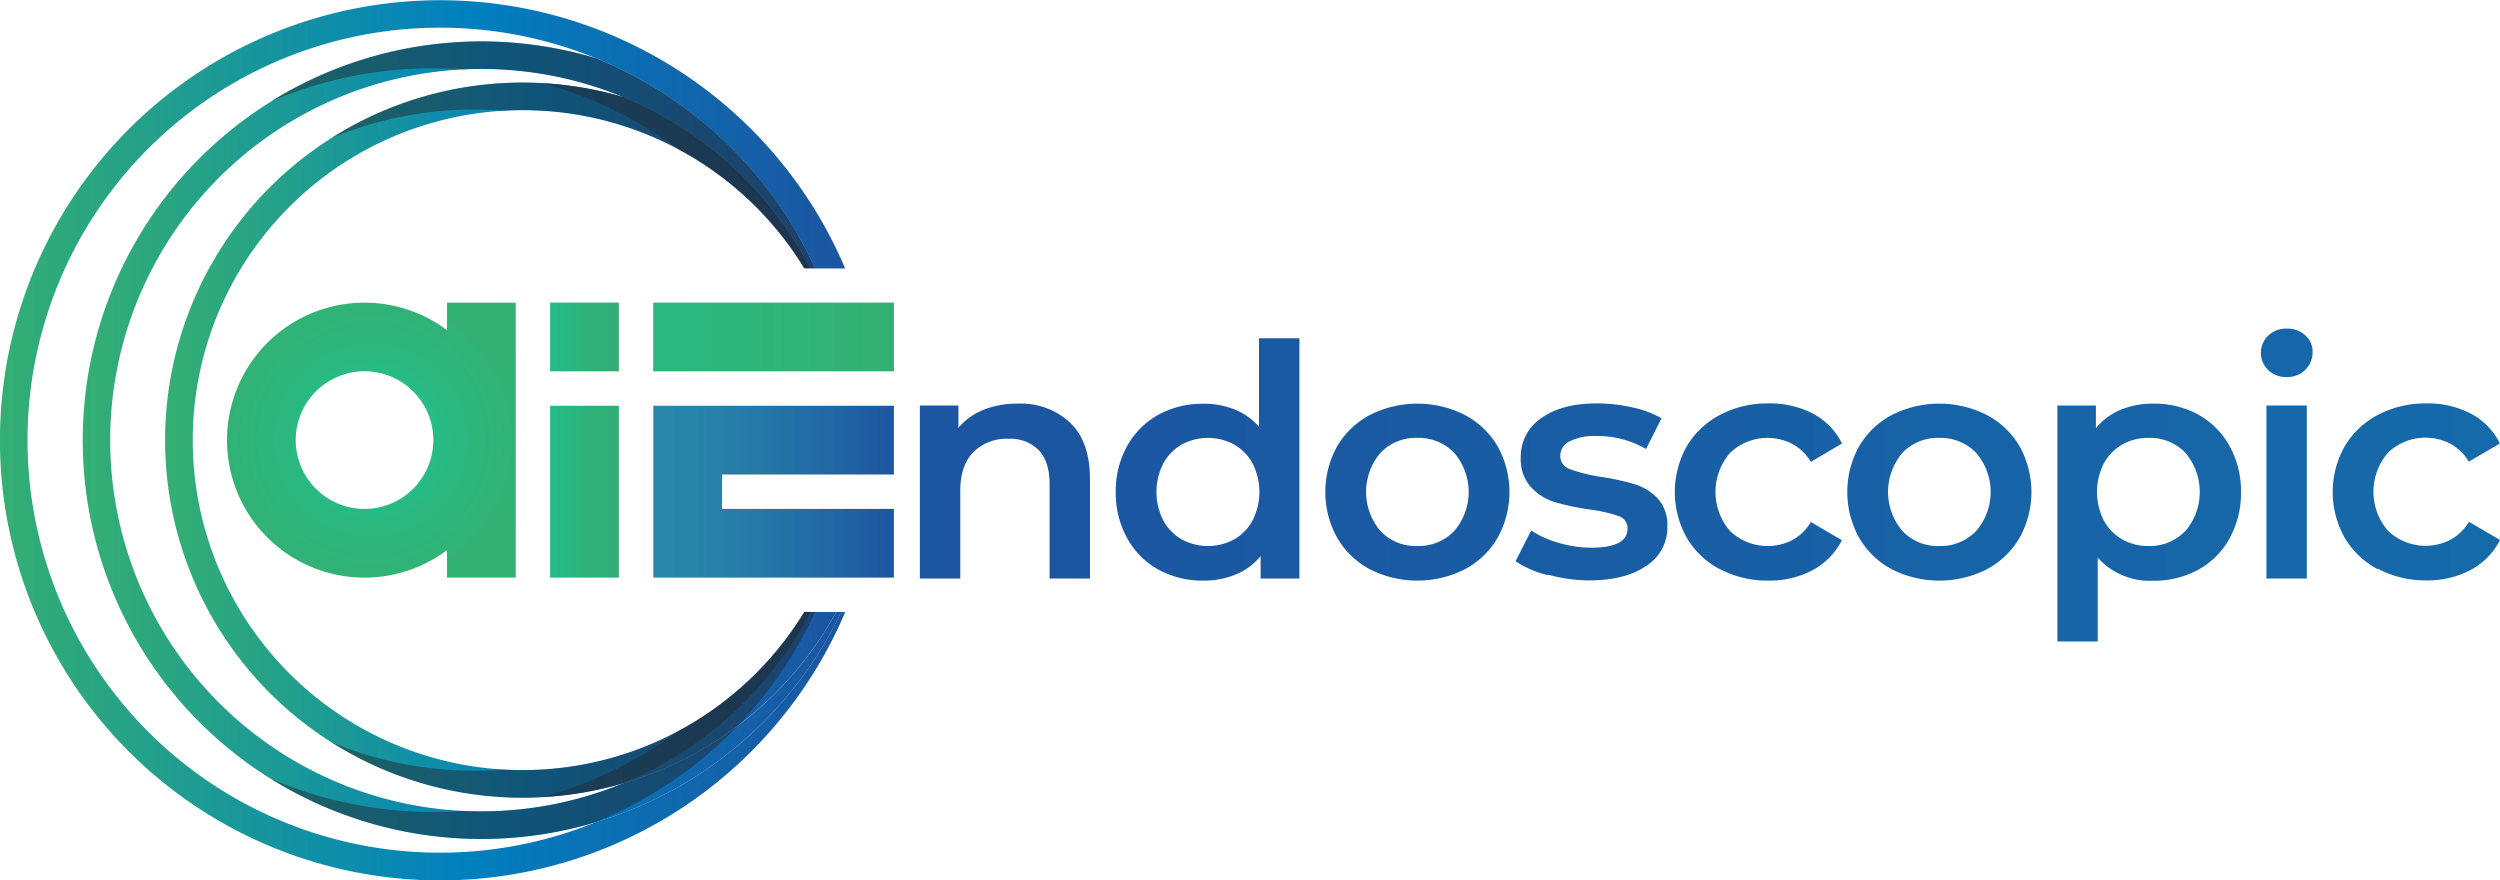 <svg xmlns="http://www.w3.org/2000/svg" xmlns:xlink="http://www.w3.org/1999/xlink" viewBox="0 0 433.5 152.64"><defs><style>.cls-1{fill:url(#linear-gradient);}.cls-2{fill:url(#linear-gradient-2);}.cls-3{isolation:isolate;}.cls-4{fill:url(#linear-gradient-3);}.cls-5{fill:url(#linear-gradient-4);}.cls-6{fill:url(#linear-gradient-5);}.cls-7{fill:url(#linear-gradient-6);}.cls-8{fill:url(#radial-gradient);}.cls-9{fill:url(#linear-gradient-7);}.cls-10{fill:url(#linear-gradient-8);}.cls-11{fill:url(#linear-gradient-9);}.cls-12{mask:url(#mask);}.cls-13,.cls-15{opacity:0.5;}.cls-14{fill:#1f2933;}.cls-15{mix-blend-mode:darken;}.cls-16{mask:url(#mask-2);}.cls-17{fill:url(#linear-gradient-10);}.cls-18{fill:url(#linear-gradient-11);}.cls-19{fill:url(#linear-gradient-12);}.cls-20{fill:url(#linear-gradient-13);}.cls-21{fill:url(#linear-gradient-14);}.cls-22{fill:url(#linear-gradient-15);}.cls-23{fill:url(#linear-gradient-16);}.cls-24{fill:url(#linear-gradient-17);}.cls-25{fill:url(#linear-gradient-18);}.cls-26{filter:url(#luminosity-invert);}</style><linearGradient id="linear-gradient" x1="25.9" y1="84.48" x2="161.87" y2="84.48" gradientTransform="matrix(1, 0, 0, -1, 0, 168.23)" gradientUnits="userSpaceOnUse"><stop offset="0.18" stop-color="#f5f5f5"/><stop offset="0.43" stop-color="#a3a3a3"/><stop offset="0.71" stop-color="#4c4c4c"/><stop offset="0.9" stop-color="#151515"/><stop offset="1"/></linearGradient><linearGradient id="linear-gradient-2" x1="25.9" y1="86.24" x2="161.87" y2="86.24" gradientTransform="matrix(1, 0, 0, 1, 0, 0)" xlink:href="#linear-gradient"/><linearGradient id="linear-gradient-3" x1="113.27" y1="58.44" x2="155" y2="58.44" gradientUnits="userSpaceOnUse"><stop offset="0" stop-color="#29b980"/><stop offset="1" stop-color="#34af72"/></linearGradient><linearGradient id="linear-gradient-4" x1="113.27" y1="85.26" x2="155" y2="85.26" gradientUnits="userSpaceOnUse"><stop offset="0" stop-color="#2989aa"/><stop offset="0.27" stop-color="#2781a9"/><stop offset="0.67" stop-color="#226ca5"/><stop offset="1" stop-color="#1c56a1"/></linearGradient><linearGradient id="linear-gradient-5" x1="95.39" y1="85.26" x2="107.31" y2="85.26" gradientUnits="userSpaceOnUse"><stop offset="0" stop-color="#22bd88"/><stop offset="0.54" stop-color="#2eb17a"/><stop offset="1" stop-color="#32ad74"/></linearGradient><linearGradient id="linear-gradient-6" x1="95.39" y1="58.44" x2="107.31" y2="58.44" xlink:href="#linear-gradient-5"/><radialGradient id="radial-gradient" cx="74.4" cy="85" r="38.49" gradientUnits="userSpaceOnUse"><stop offset="0" stop-color="#13cd9c"/><stop offset="0.14" stop-color="#1dc48f"/><stop offset="0.38" stop-color="#2ab87f"/><stop offset="0.65" stop-color="#32b175"/><stop offset="1" stop-color="#34af72"/></radialGradient><linearGradient id="linear-gradient-7" x1="38.62" y1="85" x2="154.98" y2="85" gradientUnits="userSpaceOnUse"><stop offset="0" stop-color="#34af72"/><stop offset="0.55" stop-color="#0080bf"/><stop offset="1" stop-color="#1c55a1"/></linearGradient><linearGradient id="linear-gradient-8" x1="24.31" y1="85" x2="155.86" y2="85" xlink:href="#linear-gradient-7"/><linearGradient id="linear-gradient-9" x1="10" y1="85" x2="156.55" y2="85" xlink:href="#linear-gradient-7"/><filter id="luminosity-invert" filterUnits="userSpaceOnUse" color-interpolation-filters="sRGB"><feColorMatrix values="-1 0 0 0 1 0 -1 0 0 1 0 0 -1 0 1 0 0 0 1 0"/></filter><mask id="mask" x="15.9" y="-3.41" width="135.97" height="156.95" maskUnits="userSpaceOnUse"><g class="cls-26"><g transform="translate(-10 -8.68)"><rect class="cls-1" x="25.9" y="5.27" width="135.97" height="156.95"/></g></g></mask><mask id="mask-2" x="15.9" y="-0.92" width="135.97" height="156.95" maskUnits="userSpaceOnUse"><g class="cls-26"><g transform="translate(-10 -8.68)"><rect class="cls-2" x="25.9" y="7.76" width="135.97" height="156.95"/></g></g></mask><linearGradient id="linear-gradient-10" x1="182.91" y1="93.9" x2="441.11" y2="98.15" gradientUnits="userSpaceOnUse"><stop offset="0" stop-color="#1c55a1"/><stop offset="1" stop-color="#156aaa"/></linearGradient><linearGradient id="linear-gradient-11" x1="183.02" y1="87.62" x2="441.21" y2="91.87" xlink:href="#linear-gradient-10"/><linearGradient id="linear-gradient-12" x1="182.93" y1="92.81" x2="441.12" y2="97.06" xlink:href="#linear-gradient-10"/><linearGradient id="linear-gradient-13" x1="182.94" y1="92.31" x2="441.13" y2="96.56" xlink:href="#linear-gradient-10"/><linearGradient id="linear-gradient-14" x1="182.95" y1="91.81" x2="441.14" y2="96.06" xlink:href="#linear-gradient-10"/><linearGradient id="linear-gradient-15" x1="182.96" y1="91.32" x2="441.15" y2="95.58" xlink:href="#linear-gradient-10"/><linearGradient id="linear-gradient-16" x1="182.88" y1="96.09" x2="441.07" y2="100.35" xlink:href="#linear-gradient-10"/><linearGradient id="linear-gradient-17" x1="183.08" y1="83.66" x2="441.27" y2="87.91" xlink:href="#linear-gradient-10"/><linearGradient id="linear-gradient-18" x1="182.98" y1="89.93" x2="441.17" y2="94.18" xlink:href="#linear-gradient-10"/></defs><title>logo4 - aiEndoscopic - color</title><g class="cls-3"><g id="_0" data-name="0"><g id="E"><g id="LINE"><rect class="cls-4" x="113.27" y="52.47" width="41.73" height="11.92"/></g><g id="LINE-2" data-name="LINE"><polygon class="cls-5" points="155 100.16 155 88.24 125.2 88.24 125.2 82.28 155 82.28 155 70.36 113.28 70.36 113.28 100.16 155 100.16"/></g></g><g id="i"><g id="LINE-3" data-name="LINE"><rect class="cls-6" x="95.39" y="70.36" width="11.92" height="29.8"/></g><g id="LINE-4" data-name="LINE"><rect class="cls-7" x="95.39" y="52.47" width="11.92" height="11.92"/></g></g><path id="a" class="cls-8" d="M61.28,85A11.93,11.93,0,1,1,73.2,96.92,11.92,11.92,0,0,1,61.28,85ZM87.51,65.93a23.84,23.84,0,1,0,0,38.14v4.77H99.43V61.16H87.51Z" transform="translate(-10 -8.68)"/><g id="Ring_3" data-name="Ring 3"><path class="cls-9" d="M118.11,25.52A62,62,0,1,0,155,114.8h-5.51a57.22,57.22,0,1,1,0-59.6h1.06a64.13,64.13,0,0,0-32.42-29.68" transform="translate(-10 -8.68)"/></g><g id="Ring_2" data-name="Ring 2"><path class="cls-10" d="M150.53,55.2a64.37,64.37,0,1,0-32.42,89.28A61.94,61.94,0,0,0,155,114.8h.88a69.14,69.14,0,1,1-42.52-96,71.28,71.28,0,0,1,38,36.43Z" transform="translate(-10 -8.68)"/></g><g id="Ring_1" data-name="Ring 1"><path class="cls-11" d="M155.86,114.8a69,69,0,0,1-42.52,36.43,71.53,71.53,0,1,1,38-96h5.21a76.31,76.31,0,1,0,0,59.6Z" transform="translate(-10 -8.68)"/></g><g class="cls-12"><g id="Bottom_Shadows" data-name="Bottom Shadows"><g id="Top_Shadow_2" data-name="Top Shadow 2" class="cls-13"><g id="LINE-5" data-name="LINE"><path class="cls-14" d="M118.11,144.46a61.85,61.85,0,0,1-50.65-7.09,64.46,64.46,0,0,0,29.88,4.75,57.23,57.23,0,0,0,52.13-27.33h1.06A64.44,64.44,0,0,1,118.11,144.46Z" transform="translate(-10 -8.68)"/></g></g><g id="Top_Shadow_1" data-name="Top Shadow 1" class="cls-15"><g id="LINE-6" data-name="LINE"><path class="cls-14" d="M113.33,151.22a71.29,71.29,0,0,0,38-36.43h-1.87a57.24,57.24,0,0,1-21.84,20.65,71.47,71.47,0,0,1-23.47,11.44,61.69,61.69,0,0,0,14-2.42,64.29,64.29,0,0,1-27.84,4.82A71.45,71.45,0,0,1,57,143.73h0a69,69,0,0,0,56.34,7.49l35.1-30.78" transform="translate(-10 -8.68)"/></g></g></g></g><g class="cls-16"><g id="Top_Shadows" data-name="Top Shadows"><g id="Top_Shadow_2-2" data-name="Top Shadow 2" class="cls-13"><g id="LINE-7" data-name="LINE"><path class="cls-14" d="M118.11,25.53a61.85,61.85,0,0,0-50.65,7.09,64.46,64.46,0,0,1,29.88-4.75A57.21,57.21,0,0,1,149.47,55.2h1.06A64.4,64.4,0,0,0,118.11,25.53Z" transform="translate(-10 -8.68)"/></g></g><g id="Top_Shadow_1-2" data-name="Top Shadow 1" class="cls-15"><g id="LINE-8" data-name="LINE"><path class="cls-14" d="M113.33,18.77a71.26,71.26,0,0,1,38,36.43h-1.87a57.17,57.17,0,0,0-21.84-20.65,71.47,71.47,0,0,0-23.47-11.44,62.24,62.24,0,0,1,14,2.41A64.58,64.58,0,0,0,90.27,20.7,71.7,71.7,0,0,0,57,26.25h0a69,69,0,0,1,56.34-7.48l35.1,30.78" transform="translate(-10 -8.68)"/></g></g></g></g><g id="ndoscopic"><path class="cls-17" d="M195.59,82Q199,85.28,199,91.8V109h-7V92.69q0-3.93-1.85-5.92a6.86,6.86,0,0,0-5.27-2,8.11,8.11,0,0,0-6.12,2.33q-2.25,2.33-2.25,6.71V109h-7V79h6.68v3.87a11,11,0,0,1,4.37-3.14,15.77,15.77,0,0,1,5.95-1.06A12.5,12.5,0,0,1,195.59,82" transform="translate(-10 -8.68)"/><path class="cls-18" d="M235.32,67.33V109h-6.73V105.1a10.81,10.81,0,0,1-4.3,3.19,14.48,14.48,0,0,1-5.63,1.07,15.82,15.82,0,0,1-7.78-1.91,13.73,13.73,0,0,1-5.41-5.41,16.23,16.23,0,0,1-2-8.06,16,16,0,0,1,2-8,13.81,13.81,0,0,1,5.41-5.39,15.81,15.81,0,0,1,7.78-1.9,14.13,14.13,0,0,1,5.44,1,10.93,10.93,0,0,1,4.21,3V67.33ZM224,102.21a8.31,8.31,0,0,0,3.2-3.29,10.91,10.91,0,0,0,0-9.87,8.31,8.31,0,0,0-3.2-3.29,9.56,9.56,0,0,0-9.09,0,8.44,8.44,0,0,0-3.2,3.29,10.91,10.91,0,0,0,0,9.87,8.44,8.44,0,0,0,3.2,3.29,9.56,9.56,0,0,0,9.09,0" transform="translate(-10 -8.68)"/><path class="cls-19" d="M247.55,107.4a14.29,14.29,0,0,1-5.69-5.48,16.34,16.34,0,0,1,0-15.85,14.33,14.33,0,0,1,5.69-5.44,18.22,18.22,0,0,1,16.44,0,14.36,14.36,0,0,1,5.7,5.44,16.34,16.34,0,0,1,0,15.85,14.32,14.32,0,0,1-5.7,5.48,18.22,18.22,0,0,1-16.44,0m14.59-6.63a10.38,10.38,0,0,0,0-13.58,8.55,8.55,0,0,0-6.39-2.58,8.46,8.46,0,0,0-6.37,2.58,10.47,10.47,0,0,0,0,13.58,8.43,8.43,0,0,0,6.37,2.59,8.52,8.52,0,0,0,6.39-2.59" transform="translate(-10 -8.68)"/><path class="cls-20" d="M278.36,108.41A17.94,17.94,0,0,1,272.8,106l2.7-5.33a17.06,17.06,0,0,0,4.85,2.16,19.9,19.9,0,0,0,5.58.82c4.19,0,6.29-1.11,6.29-3.31a2.21,2.21,0,0,0-1.6-2.19A26.68,26.68,0,0,0,285.48,97a41.08,41.08,0,0,1-6-1.29,9.35,9.35,0,0,1-4-2.55A7.15,7.15,0,0,1,273.7,88a8,8,0,0,1,3.57-6.82q3.56-2.55,9.62-2.55a27.61,27.61,0,0,1,6.17.7,17.23,17.23,0,0,1,5.05,1.88l-2.69,5.33a16.61,16.61,0,0,0-8.59-2.25,9.43,9.43,0,0,0-4.68.93,2.76,2.76,0,0,0-1.6,2.44,2.43,2.43,0,0,0,1.71,2.38,26.92,26.92,0,0,0,5.3,1.32,42.81,42.81,0,0,1,5.9,1.29,9.24,9.24,0,0,1,4,2.47,6.91,6.91,0,0,1,1.66,4.94,7.8,7.8,0,0,1-3.65,6.73q-3.65,2.53-9.94,2.53a27,27,0,0,1-7.12-1" transform="translate(-10 -8.68)"/><path class="cls-21" d="M308.27,107.4a14.45,14.45,0,0,1-5.78-5.47,16.16,16.16,0,0,1,0-15.86,14.49,14.49,0,0,1,5.75-5.44,17.52,17.52,0,0,1,8.39-2,16.15,16.15,0,0,1,7.77,1.79,11.7,11.7,0,0,1,5,5.16L324,88.77a8.43,8.43,0,0,0-3.22-3.12,9.41,9.41,0,0,0-10.75,1.52,10.34,10.34,0,0,0,0,13.63,9.45,9.45,0,0,0,10.78,1.52A8.43,8.43,0,0,0,324,99.2l5.39,3.15a12.2,12.2,0,0,1-5.07,5.19,15.93,15.93,0,0,1-7.72,1.82,17.54,17.54,0,0,1-8.36-2" transform="translate(-10 -8.68)"/><path class="cls-22" d="M338.06,107.4a14.29,14.29,0,0,1-5.69-5.48,16.34,16.34,0,0,1,0-15.85,14.33,14.33,0,0,1,5.69-5.44,18.22,18.22,0,0,1,16.44,0,14.36,14.36,0,0,1,5.7,5.44,16.34,16.34,0,0,1,0,15.85,14.32,14.32,0,0,1-5.7,5.48,18.22,18.22,0,0,1-16.44,0m14.59-6.63a10.38,10.38,0,0,0,0-13.58,8.55,8.55,0,0,0-6.39-2.58,8.46,8.46,0,0,0-6.37,2.58,10.47,10.47,0,0,0,0,13.58,8.43,8.43,0,0,0,6.37,2.59,8.52,8.52,0,0,0,6.39-2.59" transform="translate(-10 -8.68)"/><path class="cls-23" d="M391.18,80.57A13.88,13.88,0,0,1,396.59,86a16,16,0,0,1,2,8,16.22,16.22,0,0,1-2,8.06,13.73,13.73,0,0,1-5.41,5.41,16,16,0,0,1-7.83,1.91,12.12,12.12,0,0,1-9.6-4v14.53h-7V79h6.68v3.93a10.8,10.8,0,0,1,4.29-3.2,14.49,14.49,0,0,1,5.64-1.06,16,16,0,0,1,7.83,1.9m-2.25,20.2a10.47,10.47,0,0,0,0-13.58,8.49,8.49,0,0,0-6.37-2.58A9.06,9.06,0,0,0,378,85.76a8.31,8.31,0,0,0-3.2,3.29,10.91,10.91,0,0,0,0,9.87,8.31,8.31,0,0,0,3.2,3.29,9.06,9.06,0,0,0,4.54,1.15,8.46,8.46,0,0,0,6.37-2.59" transform="translate(-10 -8.68)"/><path class="cls-24" d="M403.32,72.86a4.15,4.15,0,0,1,0-6,4.53,4.53,0,0,1,3.2-1.2,4.62,4.62,0,0,1,3.2,1.15A3.7,3.7,0,0,1,411,69.69a4.23,4.23,0,0,1-1.26,3.11,4.38,4.38,0,0,1-3.23,1.26,4.53,4.53,0,0,1-3.2-1.2M403,79h7v30h-7Z" transform="translate(-10 -8.68)"/><path class="cls-25" d="M422.35,107.4a14.45,14.45,0,0,1-5.78-5.47,16.16,16.16,0,0,1,0-15.86,14.49,14.49,0,0,1,5.75-5.44,17.5,17.5,0,0,1,8.39-2,16.15,16.15,0,0,1,7.77,1.79,11.7,11.7,0,0,1,5,5.16l-5.39,3.15a8.5,8.5,0,0,0-3.22-3.12,9.41,9.41,0,0,0-10.75,1.52,10.34,10.34,0,0,0,0,13.63,9.45,9.45,0,0,0,10.78,1.52,8.5,8.5,0,0,0,3.22-3.12l5.39,3.15a12.17,12.17,0,0,1-5.08,5.19,15.91,15.91,0,0,1-7.71,1.82,17.51,17.51,0,0,1-8.36-2" transform="translate(-10 -8.68)"/></g></g></g></svg>